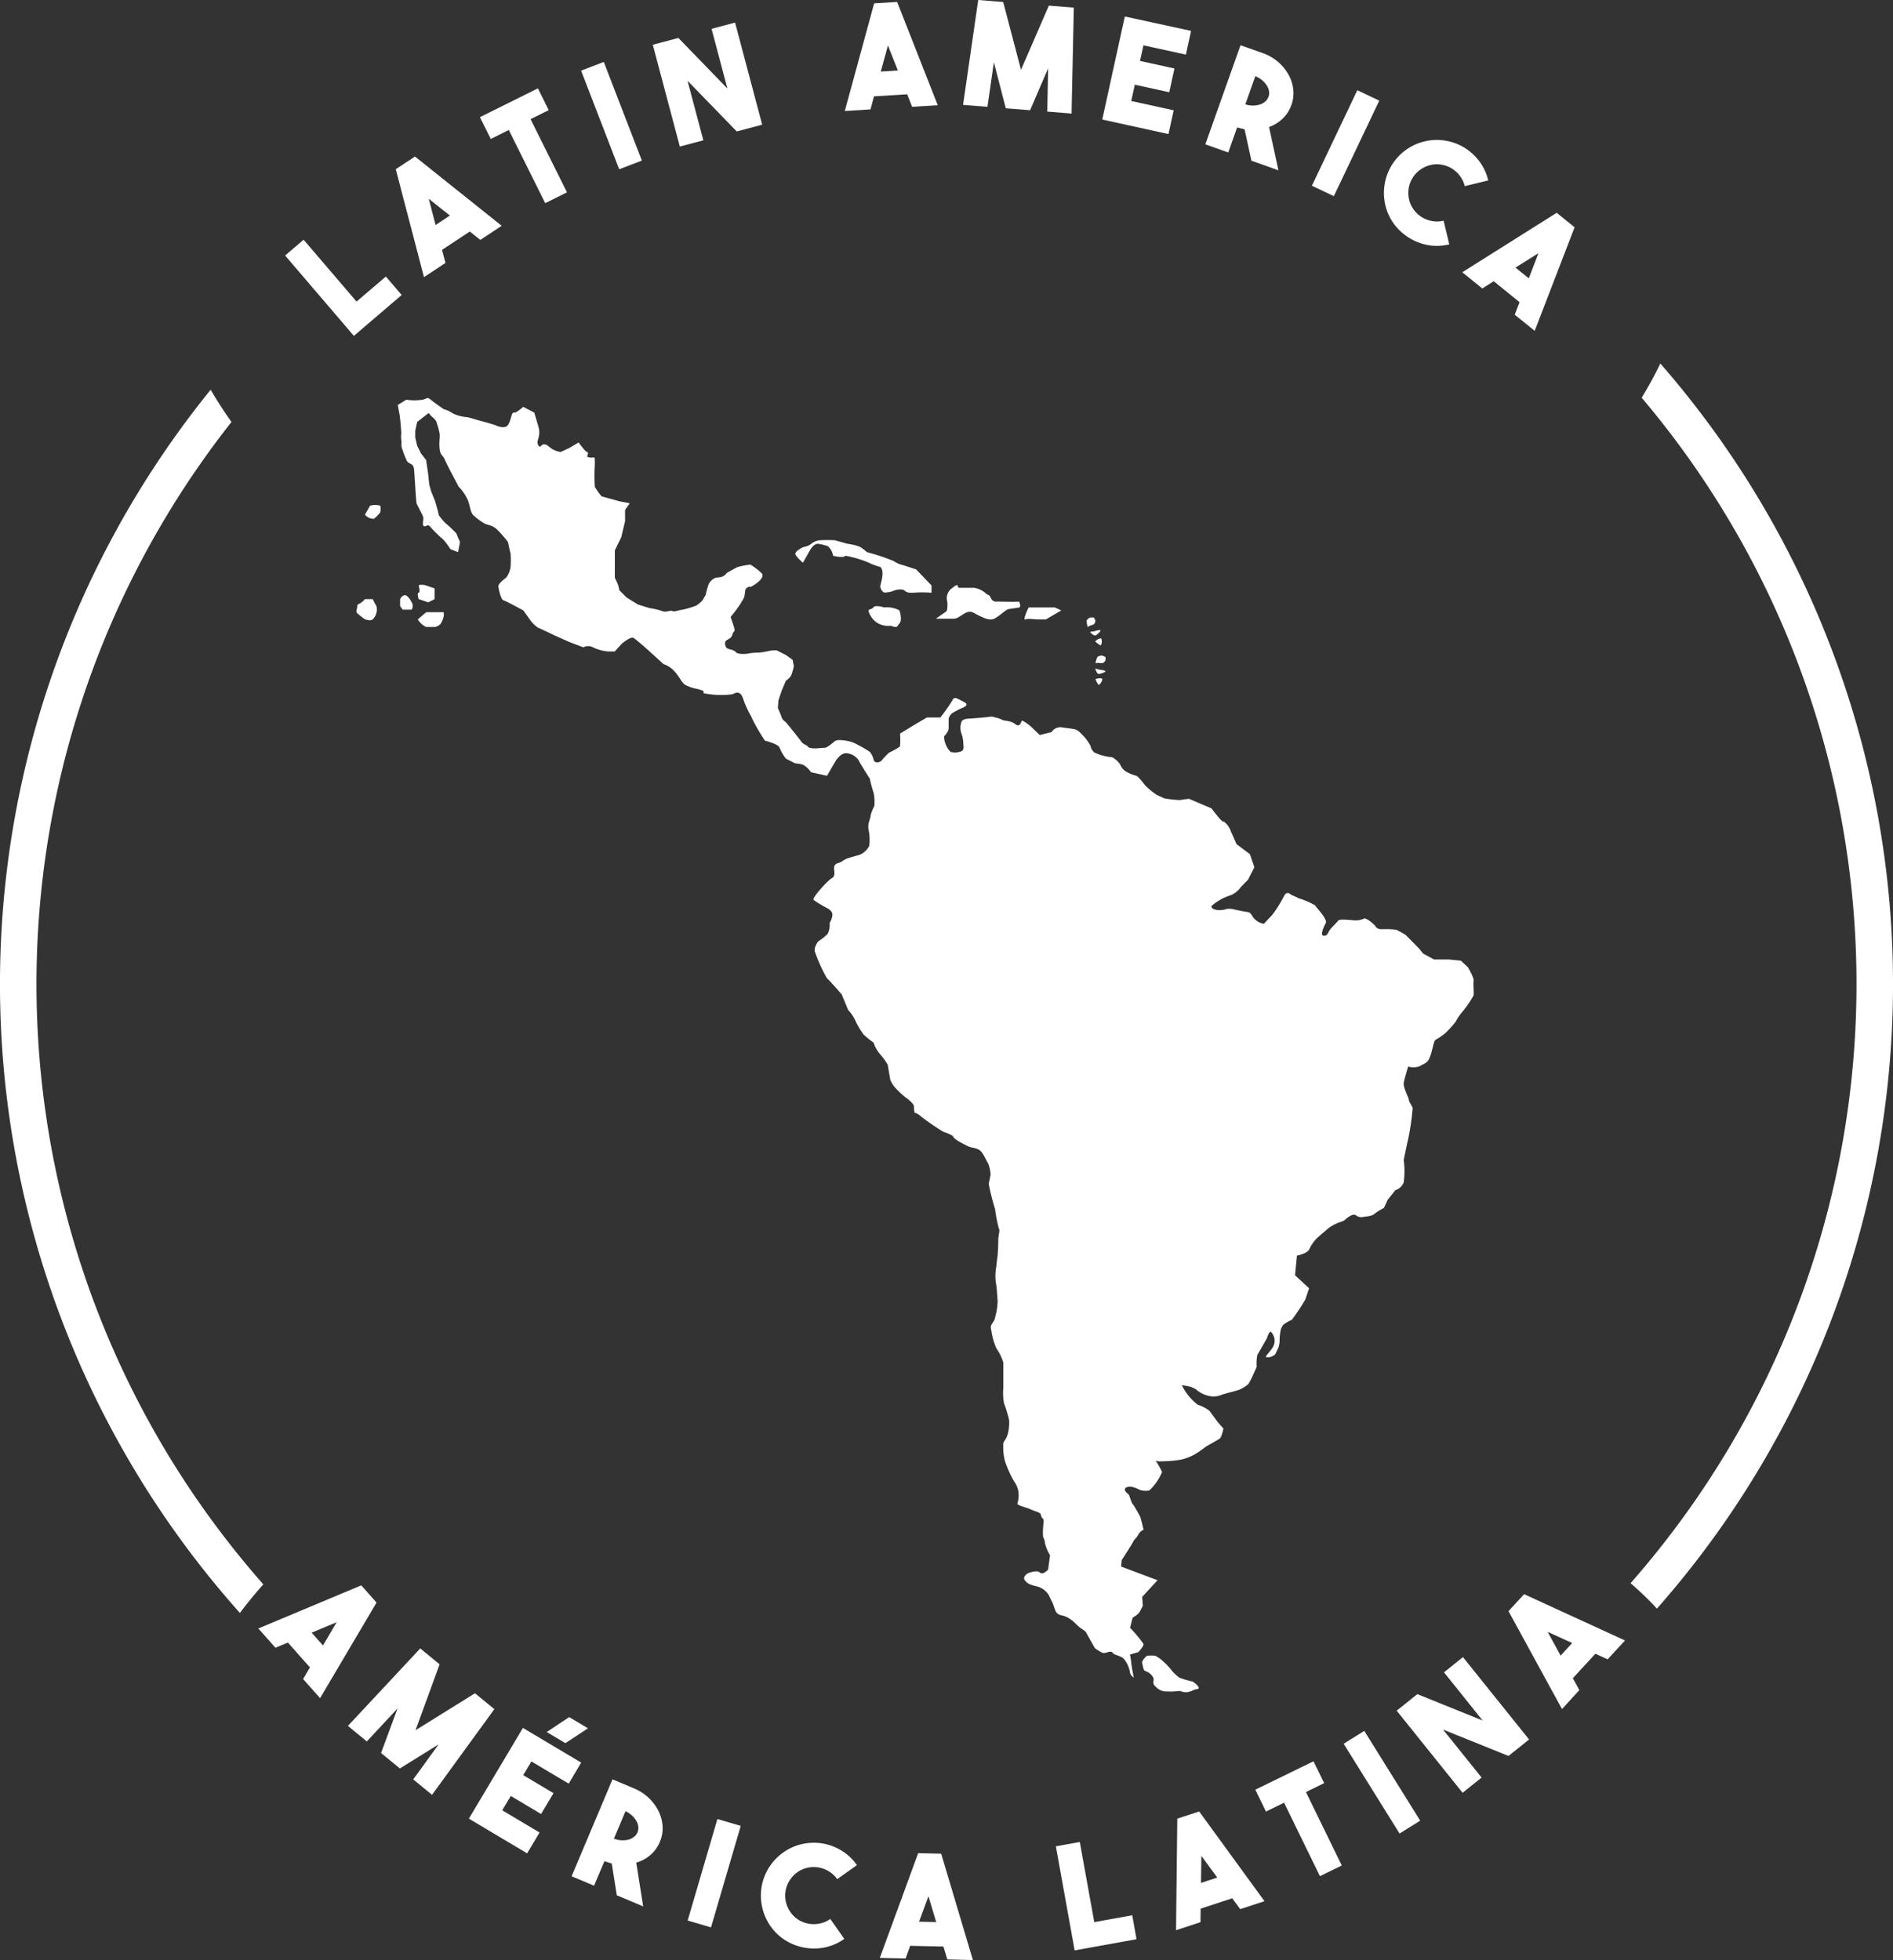 <svg xmlns="http://www.w3.org/2000/svg" width="109.115" height="113" viewBox="0 0 109.115 113">
  <rect x="0" y="0" width="109.115" height="113" fill="#333333" stroke="none"/>
  <g id="iconFromLatam" transform="translate(-61.153 -56.441)">
    <g id="Grupo_35" data-name="Grupo 35" transform="translate(76.045 56.441)">
      <g id="Grupo_33" data-name="Grupo 33" transform="translate(1.543)">
        <path id="Trazado_24096" data-name="Trazado 24096" d="M114.264,98.863l-2.755,2.356-3.964-4.633,1.066-.911,3.052,3.568,1.689-1.445Z" transform="translate(-107.546 -81.855)" fill="#fff"/>
        <path id="Trazado_24097" data-name="Trazado 24097" d="M130.074,87.207l-.608-.483-1.6,1.057.2.753-1.239.819L125.2,83.131l1.107-.732,5,3.994Zm-2.578-.86.823-.545-1.216-.966Z" transform="translate(-118.823 -73.375)" fill="#fff"/>
        <path id="Trazado_24098" data-name="Trazado 24098" d="M141.971,71.519l.624,1.255-1.047.521,2.1,4.219-1.255.624-2.1-4.219-1.04.517-.624-1.256Z" transform="translate(-127.401 -66.425)" fill="#fff"/>
        <path id="Trazado_24099" data-name="Trazado 24099" d="M158.279,72.987l-1.308.5L154.776,67.8l1.308-.5Z" transform="translate(-137.716 -63.729)" fill="#fff"/>
        <path id="Trazado_24100" data-name="Trazado 24100" d="M169.606,61.383l1.355-.36,1.563,5.885-1.467.39-2.836-2.921.911,3.432-1.355.36L166.219,62.3l1.475-.392,2.825,2.915Z" transform="translate(-145.026 -59.72)" fill="#fff"/>
        <path id="Trazado_24101" data-name="Trazado 24101" d="M200.736,63.769l-.286-.722-1.913.119-.2.752-1.482.092,1.692-6.206,1.325-.082,2.34,5.955Zm-1.806-2.032.985-.061-.572-1.444Z" transform="translate(-164.595 -57.611)" fill="#fff"/>
        <path id="Trazado_24102" data-name="Trazado 24102" d="M220.681,57.74l1.439.115-.13,6.106-1.4-.112.049-2.493L219.6,63.77l-1.4-.111-.687-2.652-.371,2.567-1.406-.112.874-6.047,1.439.115,1.027,3.91Z" transform="translate(-176.659 -57.415)" fill="#fff"/>
        <path id="Trazado_24103" data-name="Trazado 24103" d="M242.771,62.245l-2.447-.536-.2.9,1.986.435-.3,1.37-1.985-.435-.206.94,2.447.536-.3,1.37-3.817-.837,1.3-5.94,3.818.828Z" transform="translate(-190.848 -59.096)" fill="#fff"/>
        <path id="Trazado_24104" data-name="Trazado 24104" d="M256.656,69.479q-.107-.021-.211-.049l-.217-.059-.513,1.446-1.321-.469,2.028-5.715,1.321.469a2.742,2.742,0,0,1,.859.507,2.7,2.7,0,0,1,.591.728,2.258,2.258,0,0,1,.27.852,1.977,1.977,0,0,1-.107.885,2.013,2.013,0,0,1-.5.786,2.188,2.188,0,0,1-.789.489l.54,2.495-1.556-.552Zm.043-1.437a1.451,1.451,0,0,0,.429.069,1.275,1.275,0,0,0,.4-.057.88.88,0,0,0,.317-.173.655.655,0,0,0,.192-.28.635.635,0,0,0,.026-.334.911.911,0,0,0-.138-.33,1.3,1.3,0,0,0-.274-.3,1.469,1.469,0,0,0-.376-.217Z" transform="translate(-201.352 -62.026)" fill="#fff"/>
        <path id="Trazado_24105" data-name="Trazado 24105" d="M272.665,77.921l-1.266-.6,2.618-5.507,1.266.6Z" transform="translate(-212.215 -66.612)" fill="#fff"/>
        <path id="Trazado_24106" data-name="Trazado 24106" d="M284.36,85.4a3.114,3.114,0,0,1-.867-.786,2.93,2.93,0,0,1-.513-1.095,3.092,3.092,0,0,1-.047-1.189,3.04,3.04,0,0,1,2.292-2.494,2.97,2.97,0,0,1,1.214-.047,3.045,3.045,0,0,1,1.958,1.194,2.977,2.977,0,0,1,.511,1.1l-1.356.329a1.59,1.59,0,0,0-.28-.593,1.692,1.692,0,0,0-.468-.427,1.659,1.659,0,0,0-.591-.219,1.592,1.592,0,0,0-.652.025,1.736,1.736,0,0,0-.585.275,1.627,1.627,0,0,0-.435.474,1.594,1.594,0,0,0-.22.6,1.741,1.741,0,0,0,.026.643,1.6,1.6,0,0,0,.276.591,1.661,1.661,0,0,0,.465.424,1.7,1.7,0,0,0,.594.221,1.582,1.582,0,0,0,.655-.023l.325,1.364a2.942,2.942,0,0,1-1.2.048A3.109,3.109,0,0,1,284.36,85.4Z" transform="translate(-219.559 -71.68)" fill="#fff"/>
        <path id="Trazado_24107" data-name="Trazado 24107" d="M298.419,97.257l.278-.725-1.49-1.206-.658.417-1.154-.934,5.443-3.428,1.032.835-2.3,5.97Zm.044-2.718.767.621.555-1.45Z" transform="translate(-227.543 -79.112)" fill="#fff"/>
      </g>
      <g id="Grupo_34" data-name="Grupo 34" transform="translate(0 91.403)">
        <path id="Trazado_24108" data-name="Trazado 24108" d="M105.853,315.864l.393-.67-1.271-1.434-.718.3-.985-1.111,5.933-2.486.88.993-3.254,5.51Zm.491-2.674.655.739.786-1.339Z" transform="translate(-103.273 -310.466)" fill="#fff"/>
        <path id="Trazado_24109" data-name="Trazado 24109" d="M124.89,323.105l1.116.915-3.592,4.94-1.084-.889,1.463-2.019-2.233,1.387-1.084-.889.949-2.569-1.77,1.9-1.09-.895,4.169-4.466,1.116.916-1.388,3.8Z" transform="translate(-112.403 -316.886)" fill="#fff"/>
        <path id="Trazado_24110" data-name="Trazado 24110" d="M142.624,335.324l-2.152-1.282-.471.791,1.746,1.04-.717,1.2-1.746-1.04-.493.826,2.152,1.282-.717,1.2-3.357-2,3.115-5.231,3.357,2Zm-1.269-2.976,1.295-.861,1.084.645-1.3.856Z" transform="translate(-124.734 -323.894)" fill="#fff"/>
        <path id="Trazado_24111" data-name="Trazado 24111" d="M155.584,346.273q-.106-.027-.208-.061l-.213-.072-.6,1.414-1.292-.544,2.356-5.588,1.292.545a2.734,2.734,0,0,1,.828.556,2.7,2.7,0,0,1,.548.761,2.253,2.253,0,0,1,.22.866,1.983,1.983,0,0,1-.158.877,2.016,2.016,0,0,1-.544.756,2.186,2.186,0,0,1-.817.442l.4,2.522-1.521-.641Zm.126-1.432a1.469,1.469,0,0,0,.424.093,1.29,1.29,0,0,0,.4-.033.889.889,0,0,0,.326-.155.652.652,0,0,0,.208-.268.631.631,0,0,0,.046-.332.913.913,0,0,0-.118-.338,1.3,1.3,0,0,0-.256-.311,1.469,1.469,0,0,0-.363-.238Z" transform="translate(-135.214 -330.241)" fill="#fff"/>
        <path id="Trazado_24112" data-name="Trazado 24112" d="M173.128,354l-1.345-.394,1.714-5.851,1.345.394Z" transform="translate(-147.037 -334.285)" fill="#fff"/>
        <path id="Trazado_24113" data-name="Trazado 24113" d="M186.021,357.595a3.122,3.122,0,0,1-1.1-.411,2.926,2.926,0,0,1-.881-.828,3.1,3.1,0,0,1-.483-1.088,3.04,3.04,0,0,1,1.21-3.163,2.972,2.972,0,0,1,1.111-.492,3.047,3.047,0,0,1,2.261.387,2.984,2.984,0,0,1,.88.832l-1.14.807a1.588,1.588,0,0,0-.479-.448,1.691,1.691,0,0,0-.593-.224,1.666,1.666,0,0,0-.63.014,1.6,1.6,0,0,0-.6.264,1.73,1.73,0,0,0-.442.471,1.618,1.618,0,0,0-.229.6,1.585,1.585,0,0,0,.017.638,1.752,1.752,0,0,0,.261.588,1.6,1.6,0,0,0,.475.447,1.662,1.662,0,0,0,.589.223,1.687,1.687,0,0,0,.634-.014,1.585,1.585,0,0,0,.6-.263l.805,1.148a2.936,2.936,0,0,1-1.1.489A3.113,3.113,0,0,1,186.021,357.595Z" transform="translate(-154.514 -336.705)" fill="#fff"/>
        <path id="Trazado_24114" data-name="Trazado 24114" d="M206.338,359.328l-.224-.743-1.916-.043-.266.733-1.485-.034,2.211-6.04,1.327.03,1.828,6.132Zm-1.627-2.177.987.022-.448-1.487Z" transform="translate(-166.626 -337.764)" fill="#fff"/>
        <path id="Trazado_24115" data-name="Trazado 24115" d="M235.191,357.027l-3.567.644-1.083-6,1.38-.249.834,4.62,2.188-.395Z" transform="translate(-184.572 -336.629)" fill="#fff"/>
        <path id="Trazado_24116" data-name="Trazado 24116" d="M253.418,352.175l-.459-.627-1.821.6-.007.779-1.411.463.073-6.432,1.261-.414,3.765,5.173Zm-2.259-1.512.938-.308-.917-1.253Z" transform="translate(-196.824 -333.511)" fill="#fff"/>
        <path id="Trazado_24117" data-name="Trazado 24117" d="M265.722,338.538l.615,1.26-1.051.513,2.066,4.235-1.26.615-2.066-4.235-1.044.51-.615-1.26Z" transform="translate(-204.902 -328.398)" fill="#fff"/>
        <path id="Trazado_24118" data-name="Trazado 24118" d="M280.877,338.864l-1.19.741-3.223-5.176,1.19-.741Z" transform="translate(-213.907 -325.3)" fill="#fff"/>
        <path id="Trazado_24119" data-name="Trazado 24119" d="M287.657,322.788l1.093-.877,3.81,4.749-1.184.95-3.775-1.523,2.222,2.769-1.094.877L284.93,325l1.19-.955,3.763,1.522Z" transform="translate(-219.315 -317.777)" fill="#fff"/>
        <path id="Trazado_24120" data-name="Trazado 24120" d="M308.487,315.62l-.706-.322-1.3,1.412.376.683-1,1.094-3.084-5.645.9-.978,5.815,2.669Zm-2.71-.213.667-.727-1.413-.644Z" transform="translate(-230.713 -311.358)" fill="#fff"/>
      </g>
    </g>
    <g id="Grupo_36" data-name="Grupo 36" transform="translate(61.153 77.399)">
      <path id="Trazado_24121" data-name="Trazado 24121" d="M75.386,121.48q-.642-.9-1.2-1.859a54.427,54.427,0,0,0,1.686,70.522q.638-.854,1.351-1.646a52.337,52.337,0,0,1-1.838-67.016Z" transform="translate(-62.043 -118.11)" fill="#fff"/>
      <path id="Trazado_24122" data-name="Trazado 24122" d="M323.968,115.438q-.49,1.013-1.075,1.972a52.326,52.326,0,0,1-.64,68.344c.366.322.727.651,1.073,1,.153.153.3.312.445.468a54.433,54.433,0,0,0,.2-71.782Z" transform="translate(-228.264 -115.438)" fill="#fff"/>
    </g>
    <g id="Grupo_37" data-name="Grupo 37" transform="translate(81.697 79.393)">
      <path id="Trazado_24123" data-name="Trazado 24123" d="M247.17,323.146a5.643,5.643,0,0,1-.7-.207,2.413,2.413,0,0,1-.442-.411,3.763,3.763,0,0,0-.479-.514,1.933,1.933,0,0,0-.479-.343,2.12,2.12,0,0,0-.479,0c-.259.24-.3.343-.259.479s.038.371.185.408a.789.789,0,0,1,.442.381c.074.172-.111.326.147.523a.806.806,0,0,0,.664.266c.442.035.7-.068.811,0a.7.7,0,0,0,.479.008c.184-.043.184-.112.442-.144S247.281,323.146,247.17,323.146Z" transform="translate(-199.025 -249.164)" fill="#fff"/>
      <path id="Trazado_24124" data-name="Trazado 24124" d="M189.388,144.913l.406-.713s.221-.411.479-.376a3.275,3.275,0,0,1,.552.137.892.892,0,0,1,.3.548,1.632,1.632,0,0,0,.517.068c.332,0-.074-.137.516,0a6.3,6.3,0,0,1,1.032.336,3.56,3.56,0,0,0,.663.247c.258.24.037.892,0,1.064s.142.42.258.41a1.587,1.587,0,0,0,.59-.136s.368-.1.515,0,.147.172.627.138a6.73,6.73,0,0,1,.958.009v-.42l-.885-.926s-.627-.206-.737-.24a1.582,1.582,0,0,1-.553-.239,11.829,11.829,0,0,0-1.547-.515,2.609,2.609,0,0,0-.406-.308,2.943,2.943,0,0,0-.7-.171s-.627-.172-.738-.207a7.682,7.682,0,0,0-.883,0,.94.94,0,0,0-.443.172.859.859,0,0,1-.442.206c-.148.034-.479.24-.516.377S189.388,144.913,189.388,144.913Z" transform="translate(-163.651 -135.423)" fill="#fff"/>
      <path id="Trazado_24125" data-name="Trazado 24125" d="M202.44,154.407a1.532,1.532,0,0,0-.885-.171s-.516-.172-.626,0-.368.017-.221.351a1.263,1.263,0,0,0,.4.505,1.239,1.239,0,0,0,.742.206c.146-.035.368.154.479.008s-.074.06.11-.146S202.44,154.407,202.44,154.407Z" transform="translate(-171.137 -142.167)" fill="#fff"/>
      <path id="Trazado_24126" data-name="Trazado 24126" d="M187.549,154.556c.036-.172-.332-.789-.332-.789l-.406-.376-.7-.069h-.847l-.627-.342-.22-.274-.406-.412-.369-.377a4.957,4.957,0,0,0-.552-.309s-.3-.033-.406-.033h-.368s-.3.033-.406-.138-.552-.514-.663-.479a1.138,1.138,0,0,1-.664.1c-.442-.034-.773-.068-.847.034s-.3.309-.443.481-.148.411-.4.377.147-.754.147-.754c.037-.275-.589-.891-.626-.994a4.556,4.556,0,0,0-.958-.411,3.518,3.518,0,0,0-.368-.172c-.111-.034-.258-.274-.443,0a7.712,7.712,0,0,1-.7,1.131c-.3.309-.48.515-.48.515a.933.933,0,0,1-.626-.377c-.111-.139-.111-.275-.369-.309s-.7-.137-.7-.137a1.226,1.226,0,0,0-.442-.034c-.516.171-.959,0-.885-.172a3.044,3.044,0,0,1,1.105-.618,1.343,1.343,0,0,0,.59-.48l.406-.411.368-.72-.258-.754-.774-.583-.332-.756a1.154,1.154,0,0,0-.2-.354q-.033-.041-.066-.076c.022.023.044.048.066.076-.022-.028-.045-.053-.067-.077l-.029-.027c-.012-.011-.023-.023-.035-.032l.022.021a.254.254,0,0,0-.134-.078c-.111,0-.664-.754-.664-.754l-.86-.366-.431-.184a4.542,4.542,0,0,0-.516.069,6.2,6.2,0,0,1-.921-.1l-.355-.164-.087-.042a4.3,4.3,0,0,1-.664-.549s-.406-.548-.516-.548a2.133,2.133,0,0,1-.479-.189.809.809,0,0,1-.406-.394.61.61,0,0,0-.1-.159,1.478,1.478,0,0,0-.384-.323,3.054,3.054,0,0,1-1.032-.273.641.641,0,0,1-.221-.377,2.753,2.753,0,0,0-.553-.72.913.913,0,0,0-.331-.24c-.147-.034-.7-.1-.7-.1a.606.606,0,0,0-.664.258l-.682.171-.534-.514s-.48-.394-.516-.291-.111.377-.369.171-.626-.171-.736-.239a1.379,1.379,0,0,0-.406-.138.616.616,0,0,0-.369-.035c-.221.035-1.143.1-1.143.1s-.4,0-.442.2a.982.982,0,0,0,0,.652,1.807,1.807,0,0,1,.11.617s.074.342-.11.411a.983.983,0,0,1-.626.035,1.276,1.276,0,0,1-.369-.891c.074-.1.259-.274.259-.48v-.548a.58.58,0,0,1,.257-.343c.111-.068.258-.138.368-.2s.664-.207.259-.412-.553-.342-.664-.1a9.921,9.921,0,0,1-.7.994h-.774l-.7.411-.848.514a4.557,4.557,0,0,1,0,.72c-.036.1-.626.377-.626.377a3.466,3.466,0,0,0-.369.377.389.389,0,0,1-.3.187.206.206,0,0,1-.218-.119,1.176,1.176,0,0,0-.221-.48,7.072,7.072,0,0,0-.7-.411,1.761,1.761,0,0,0-.516-.207c-.479-.1-.712-.082-.812,0-.331.275-.479.377-.589.377s-.406.035-.516.035-.368,0-.442-.1-.266-.131-.369-.273c-.033-.047-.078-.107-.129-.173-.282-.368-.769-.96-.769-.96a.658.658,0,0,1-.063-.047h0a.538.538,0,0,1-.183-.228c-.036-.138-.221-.548-.221-.548l.036-.446.184-.548.245-.583a.856.856,0,0,0,.308-.309,3.679,3.679,0,0,0,.148-.514l0-.019h0l-.069-.357-.382-.275-.54-.274a2.526,2.526,0,0,0-.442.034c-.11.035-.553.1-.553.1a3.545,3.545,0,0,0-.553.035,1.634,1.634,0,0,1-.643.017.308.308,0,0,1-.167-.087c-.148-.171-.479-.137-.553-.274s-.111-.308.037-.411.258-.1.332-.343.184-.1.073-.446c-.085-.263-.148-.444-.172-.515-.008-.021-.012-.033-.012-.033a8.865,8.865,0,0,0,.59-.789c.073-.171.185-.24.221-.479s0-.343.185-.446,0,.1.368-.137.552-.48.442-.651a3.363,3.363,0,0,0-.664-.514,4.452,4.452,0,0,0-.737.136c-.148.069-.627.343-.627.343-.184.274-.442.24-.627.274a.7.7,0,0,0-.442.447,5.469,5.469,0,0,0-.148.548l-.183.308a1.723,1.723,0,0,1-.369.309,5.666,5.666,0,0,1-.811.239c-.147,0-.442.138-.553.07s-.369.1-.589,0a4.519,4.519,0,0,0-.738-.172l-.662-.206-.664-.412-.406-.411a2.711,2.711,0,0,0-.074-.309c-.037-.1-.185-.412-.185-.412v-1.577l.369-.754.221-.926V127.4l.268-.375c-.23-.056-.536-.1-.636-.129-.148-.044-.983-.273-.983-.273a3.733,3.733,0,0,1-.393-.549,9.979,9.979,0,0,1,0-1.28c0-.685,0-.274-.442-.456,0,0,.1-.275,0-.275s-.492-.548-.492-.548l-.54.32-.491.228a1.222,1.222,0,0,1-.689-.319c-.393-.32-.441.091-.545,0s-.142-.229-.044-.5a1.137,1.137,0,0,0,0-.61l-.245-.839-.639-.334s-.392.366-.54.334-.148.443-.344.717-.737,0-.737,0-.59-.183-.787-.228-.589-.183-.835-.228a2.188,2.188,0,0,1-.836-.229,1.485,1.485,0,0,0-.5-.228s-.532-.367-.752-.549-.223-.045-.469,0a3.1,3.1,0,0,1-.938,0l-.491.3c.037.211.069.425.09.5.036.137.11.993.11,1.132a1.3,1.3,0,0,0,0,.377c.037.1-.036.376.073.582a5.06,5.06,0,0,0,.258.652c.148.205.369.1.406.48s.111,1.851.147,1.954.3.583.369.754-.074.446.037.549.221-.172.4.069a7.48,7.48,0,0,0,.737.72,4.01,4.01,0,0,1,.406.549l.442.17.11-.582-.221-.515s-.48-.48-.59-.548a3.261,3.261,0,0,1-.406-.48l-.073-.308-.148-.515-.221-.547-.11-.378-.074-.686-.11-.753-.295-.377-.221-.445-.111-.479v-.379l.111-.514.664-.514c.221.309.406.309.479.617a4.06,4.06,0,0,1,.148.549c.036.273-.038.411,0,.857s.184.377.295.652.811,1.576.811,1.576a2.766,2.766,0,0,1,.517.753c.147.378.147.721.331.893a3.644,3.644,0,0,0,.59.445c.221.138.479.1.774.377a6.373,6.373,0,0,1,.627.721s.111.548.147.651a5.419,5.419,0,0,1,0,.788,1.315,1.315,0,0,1-.257.617s-.442.31-.442.48.147.789.294.824,1.143.583,1.143.583l.442.617a2.011,2.011,0,0,0,.4.377c.111.034.811.377.959.445s.847.378.847.378l.811.308a.578.578,0,0,1,.553,0,2.5,2.5,0,0,0,.885.24h.368l.406-.445s.479-.412.663-.343,1.732,1.508,1.732,1.508a1.5,1.5,0,0,1,.664.446c.3.342.369.582.59.753a2.366,2.366,0,0,0,.681.234h0c.2.052.372.1.388.143.037.1-.184.1.368.171a4.986,4.986,0,0,0,1.29,0c.035-.011.093-.047.163-.07v0c.145-.052.338-.051.463.344a5.808,5.808,0,0,0,.458,1c.02.042.04.087.058.134a11.221,11.221,0,0,0,.738,1.269s.718.171.829.377a2.752,2.752,0,0,0,.374.651c.111.069.345.171.455.24s.35.034.571.137a1.356,1.356,0,0,1,.424.412l.921.206.5-.857s.281-.459.608-.446a.934.934,0,0,1,.719.411c.049.114.317.545.492.822h0l.153.24a6.7,6.7,0,0,0,.221.824,2.791,2.791,0,0,1,.037.753,2.066,2.066,0,0,0-.222.582c0,.172-.183.412-.11.789a2.765,2.765,0,0,1,.037.926,1.1,1.1,0,0,1-.553.513c-.153.048-.445.113-.683.2h0l-.007,0c-.042.016-.082.034-.12.052s-.048.026-.07.039l-.027.014h0c-.017.011-.036.02-.051.031-.221.172-.368.1-.479.274s.111.582-.147.721-1.18,1.165-1.07,1.268a6.934,6.934,0,0,0,.664.412s.332.137.406.342-.147.583-.147.583a1.1,1.1,0,0,1-.111.617,2.542,2.542,0,0,1-.369.315c-.1.076-.184.13-.184.13s-.259.343-.185.583a9.232,9.232,0,0,0,.7,1.543c.111.068.848.925.848.925l.368.892a2.344,2.344,0,0,1,.48.754,6.406,6.406,0,0,0,.4.652,5.087,5.087,0,0,0,.59.479,1.913,1.913,0,0,0,.332.618,4.371,4.371,0,0,1,.479.651l.148.857a1.383,1.383,0,0,0,.295.48,4.82,4.82,0,0,0,.626.582c.111.069.442.343.442.48a3.287,3.287,0,0,0,.037.376s.148,0,.406.24a14.208,14.208,0,0,0,1.253.857s.552.172.589.308.737.48.884.548.479.068.664.24a.957.957,0,0,1,.135.167c.123.186.225.427.307.553a2.043,2.043,0,0,1,.147.651s-.074.412-.111.515a12.8,12.8,0,0,0,.369,1.474,8.32,8.32,0,0,0,.221,1.132c.074.1-.037.342-.037.687s-.037.856-.037.856-.073.515-.073.618a2.877,2.877,0,0,0-.037.891c.074.411.074.719.11,1.1a3.784,3.784,0,0,1-.147.961c-.037.308-.332.377-.221.718a3.835,3.835,0,0,0,.295,1.064,2.835,2.835,0,0,1,.4.823v1.474a3.26,3.26,0,0,0,.037.857,8.227,8.227,0,0,1,.294.96,2.4,2.4,0,0,1-.073.822c-.111.411-.3.411-.259.686a2.857,2.857,0,0,0,.111.926,6.376,6.376,0,0,0,.516,1.132,1.3,1.3,0,0,1,.258.788,1.477,1.477,0,0,1-.074.48c-.037.1.553.24.7.308.442.206.626.172.663.377s.184.138.148.412a4.453,4.453,0,0,0-.037.686c0,.24.111.274.111.48a2.508,2.508,0,0,0,.3.72l-.111.824s-.3.342-.479.171-.7.048-.7.048-.294.192-.184.363.221.274.663.377a1.138,1.138,0,0,1,.738.514c.257.548.147.275.257.548s.111.55.479.618a1.3,1.3,0,0,1,.423.168,2.13,2.13,0,0,1,.388.311c.369.377.515.344.626.549s.479.858.479.858a2.2,2.2,0,0,0,.442.274c.185.068.479-.172.589,0s.554.137.738.479a1.607,1.607,0,0,1,.258.651c0,.138.221.309.221.309s-.147-.753-.147-.857-.074-.48-.074-.48l.479-.138s.332-.342.3-.48a8.028,8.028,0,0,0-.774-.925l.147-.582a1.784,1.784,0,0,0,.369-.275,4.308,4.308,0,0,0,.221-.411l-.038-.514.885-.96-2.1-.789.037-.377s.626-.96.663-1.063.222-.24.295-.411a.667.667,0,0,1,.3-.274s-.148-.617-.184-.72-.406-.72-.406-.72-.037.034-.147-.275l-.111-.308s-.405-.275-.148-.412.627.068.774.138a1.038,1.038,0,0,0,.553.035,3.143,3.143,0,0,0,.737-1.063,5.179,5.179,0,0,0-.368-.651,1.007,1.007,0,0,0,.368.034,7.345,7.345,0,0,0,.921-.069,2.73,2.73,0,0,0,1.032-.377c.184-.1.589-.412.589-.412s.664-.376.774-.446.22-.582.22-.582l-.331-.377-.48-.652a2.148,2.148,0,0,0-.663-.342,3.127,3.127,0,0,1-.922-1.132,1.61,1.61,0,0,1,.242.039,1.524,1.524,0,0,1,.57.2,1.63,1.63,0,0,0,.737.377,1.122,1.122,0,0,0,.664-.034c.369-.137,1.032-.275,1.142-.343a1.893,1.893,0,0,0,.479-.307,4.582,4.582,0,0,0,.3-.593h0c.1-.213.179-.4.179-.4a2.461,2.461,0,0,1,.037-.685l.553-.96s.141-.492.258-.343a.73.73,0,0,1,.038.926c-.148.239-.48.514-.3.514a.642.642,0,0,0,.48-.172l.184-.377a1.761,1.761,0,0,0,.073-.377,2.375,2.375,0,0,1,.038-.514.765.765,0,0,1,.184-.445,2.452,2.452,0,0,1,.48-.274,12.245,12.245,0,0,0,.774-1.166l.221-.652-.811-.754.111-1.132s.553-.1.7-.342a2.276,2.276,0,0,1,.443-.652c.258-.239.442-.377.626-.548a2.3,2.3,0,0,1,.517-.308c.111-.069.369-.1.515-.24s.443-.342.591-.24a.513.513,0,0,0,.442.1c.183-.035.478-.035.626-.172a3.433,3.433,0,0,1,.553-.343l.221-.48.442-.549a.748.748,0,0,0,.478-.445,4.942,4.942,0,0,0,0-1.3s.221-1.063.258-1.2a14.828,14.828,0,0,0,.258-1.782c-.036-.137-.221-.377-.221-.48s-.331-.721-.295-.961.258-.96.258-.96a.979.979,0,0,0,.7-.035c.259-.171.406-.137.553-.513s.221-.96.332-.994a4.23,4.23,0,0,0,.553-.377,6.274,6.274,0,0,0,.59-.652,3.049,3.049,0,0,1,.368-.548,6.4,6.4,0,0,0,.664-.96C187.585,155.311,187.512,154.728,187.549,154.556Z" transform="translate(-123.151 -120.958)" fill="#fff"/>
      <path id="Trazado_24127" data-name="Trazado 24127" d="M237.063,166.056a.526.526,0,0,0,.2-.331c-.079-.112-.4,0-.4,0S237.013,166.085,237.063,166.056Z" transform="translate(-194.263 -149.524)" fill="#fff"/>
      <path id="Trazado_24128" data-name="Trazado 24128" d="M237.424,164.3c0-.068-.376-.1-.376-.1s-.258-.11-.2,0a1.976,1.976,0,0,1,.095.2l.1.056S237.424,164.367,237.424,164.3Z" transform="translate(-194.247 -148.546)" fill="#fff"/>
      <path id="Trazado_24129" data-name="Trazado 24129" d="M236.865,162.481l.2-.018c-.019.018.2.018.2.018a.335.335,0,0,0,.178-.165v-.184l-.2-.091a.6.6,0,0,0-.259.073A1.343,1.343,0,0,0,236.865,162.481Z" transform="translate(-194.263 -147.201)" fill="#fff"/>
      <path id="Trazado_24130" data-name="Trazado 24130" d="M238.028,162.021Z" transform="translate(-195.006 -147.186)" fill="#fff"/>
      <path id="Trazado_24131" data-name="Trazado 24131" d="M237.919,162.037h0Z" transform="translate(-194.928 -147.199)" fill="#fff"/>
      <path id="Trazado_24132" data-name="Trazado 24132" d="M237.974,162.027l-.031,0Z" transform="translate(-194.951 -147.193)" fill="#fff"/>
      <path id="Trazado_24133" data-name="Trazado 24133" d="M236.8,159.491s.3.267.332.221a.506.506,0,0,0,.026-.379C237.031,159.265,236.8,159.491,236.8,159.491Z" transform="translate(-194.218 -145.463)" fill="#fff"/>
      <path id="Trazado_24134" data-name="Trazado 24134" d="M236.051,158.142c.1.077.178.146.178.146l.119.008s.3-.227.269-.288-.388.056-.388.056S235.946,158.066,236.051,158.142Z" transform="translate(-193.728 -144.614)" fill="#fff"/>
      <path id="Trazado_24135" data-name="Trazado 24135" d="M236.044,155.9l.042-.024Z" transform="translate(-193.738 -143.265)" fill="#fff"/>
      <path id="Trazado_24136" data-name="Trazado 24136" d="M236,155.954l.016-.009Z" transform="translate(-193.71 -143.308)" fill="#fff"/>
      <path id="Trazado_24137" data-name="Trazado 24137" d="M235.678,156.423c-.01.025.187-.062.187-.062a.31.31,0,0,0,.084-.221l-.084-.167-.221,0a.559.559,0,0,0-.2.169,1.3,1.3,0,0,0,.064.38Z" transform="translate(-193.354 -143.324)" fill="#fff"/>
      <path id="Trazado_24138" data-name="Trazado 24138" d="M236.16,155.869Z" transform="translate(-193.813 -143.256)" fill="#fff"/>
      <path id="Trazado_24139" data-name="Trazado 24139" d="M213.573,152.408c.443.24.884.481,1.179.343s.664-.514.811-.548.479-.069.627-.1,0-.344,0-.344c-.111.034-1.254,0-1.254,0a.324.324,0,0,1-.369-.206c-.147-.274-.11-.085-.331-.3a1.374,1.374,0,0,0-.626-.284h-.885c-.111,0,.036-.342-.369,0a.7.7,0,0,0-.3.8,1.741,1.741,0,0,1-.03.535c-.375.273-.632.445-.632.445h1.031C212.8,152.751,213.131,152.168,213.573,152.408Z" transform="translate(-177.995 -140.031)" fill="#fff"/>
      <path id="Trazado_24140" data-name="Trazado 24140" d="M225.592,155.062c.111-.074.59.006.737,0s.443,0,.443,0l.884-.519-.368-.171h-1.511C225.555,154.816,225.481,155.136,225.592,155.062Z" transform="translate(-187.029 -142.302)" fill="#fff"/>
      <path id="Trazado_24141" data-name="Trazado 24141" d="M120.575,138.059l-.294.514a.663.663,0,0,0,.516.239,2.045,2.045,0,0,0,.369-.377,1.082,1.082,0,0,0,0-.377A1.03,1.03,0,0,0,120.575,138.059Z" transform="translate(-119.789 -131.853)" fill="#fff"/>
      <path id="Trazado_24142" data-name="Trazado 24142" d="M119.862,153.041h-.45c-.332.378-.442.225-.442.4s-.111.316,0,.419.442.349.442.349c.147.029.311.1.45,0a.81.81,0,0,0,.212-.767A3.374,3.374,0,0,1,119.862,153.041Z" transform="translate(-118.92 -141.453)" fill="#fff"/>
      <path id="Trazado_24143" data-name="Trazado 24143" d="M126.257,152.436c-.218-.1-.365.205-.365.205v.4l.147.208h.517a.382.382,0,0,0,0-.427A1.029,1.029,0,0,0,126.257,152.436Z" transform="translate(-123.374 -141.052)" fill="#fff"/>
      <path id="Trazado_24144" data-name="Trazado 24144" d="M128.764,151.21c-.111.025,0,.367,0,.367.3.1.553.185.553.185l.369-.185v-.617l-.553-.187a.838.838,0,0,0-.369,0S128.875,151.185,128.764,151.21Z" transform="translate(-125.177 -139.989)" fill="#fff"/>
      <path id="Trazado_24145" data-name="Trazado 24145" d="M129.2,155.13l-.485.416a1.115,1.115,0,0,0,.485.437c.08,0,.411,0,.485,0a.584.584,0,0,0,.331-.168,1.044,1.044,0,0,0,.185-.435.512.512,0,0,0,0-.251Z" transform="translate(-125.177 -142.787)" fill="#fff"/>
    </g>
  </g>
</svg>
